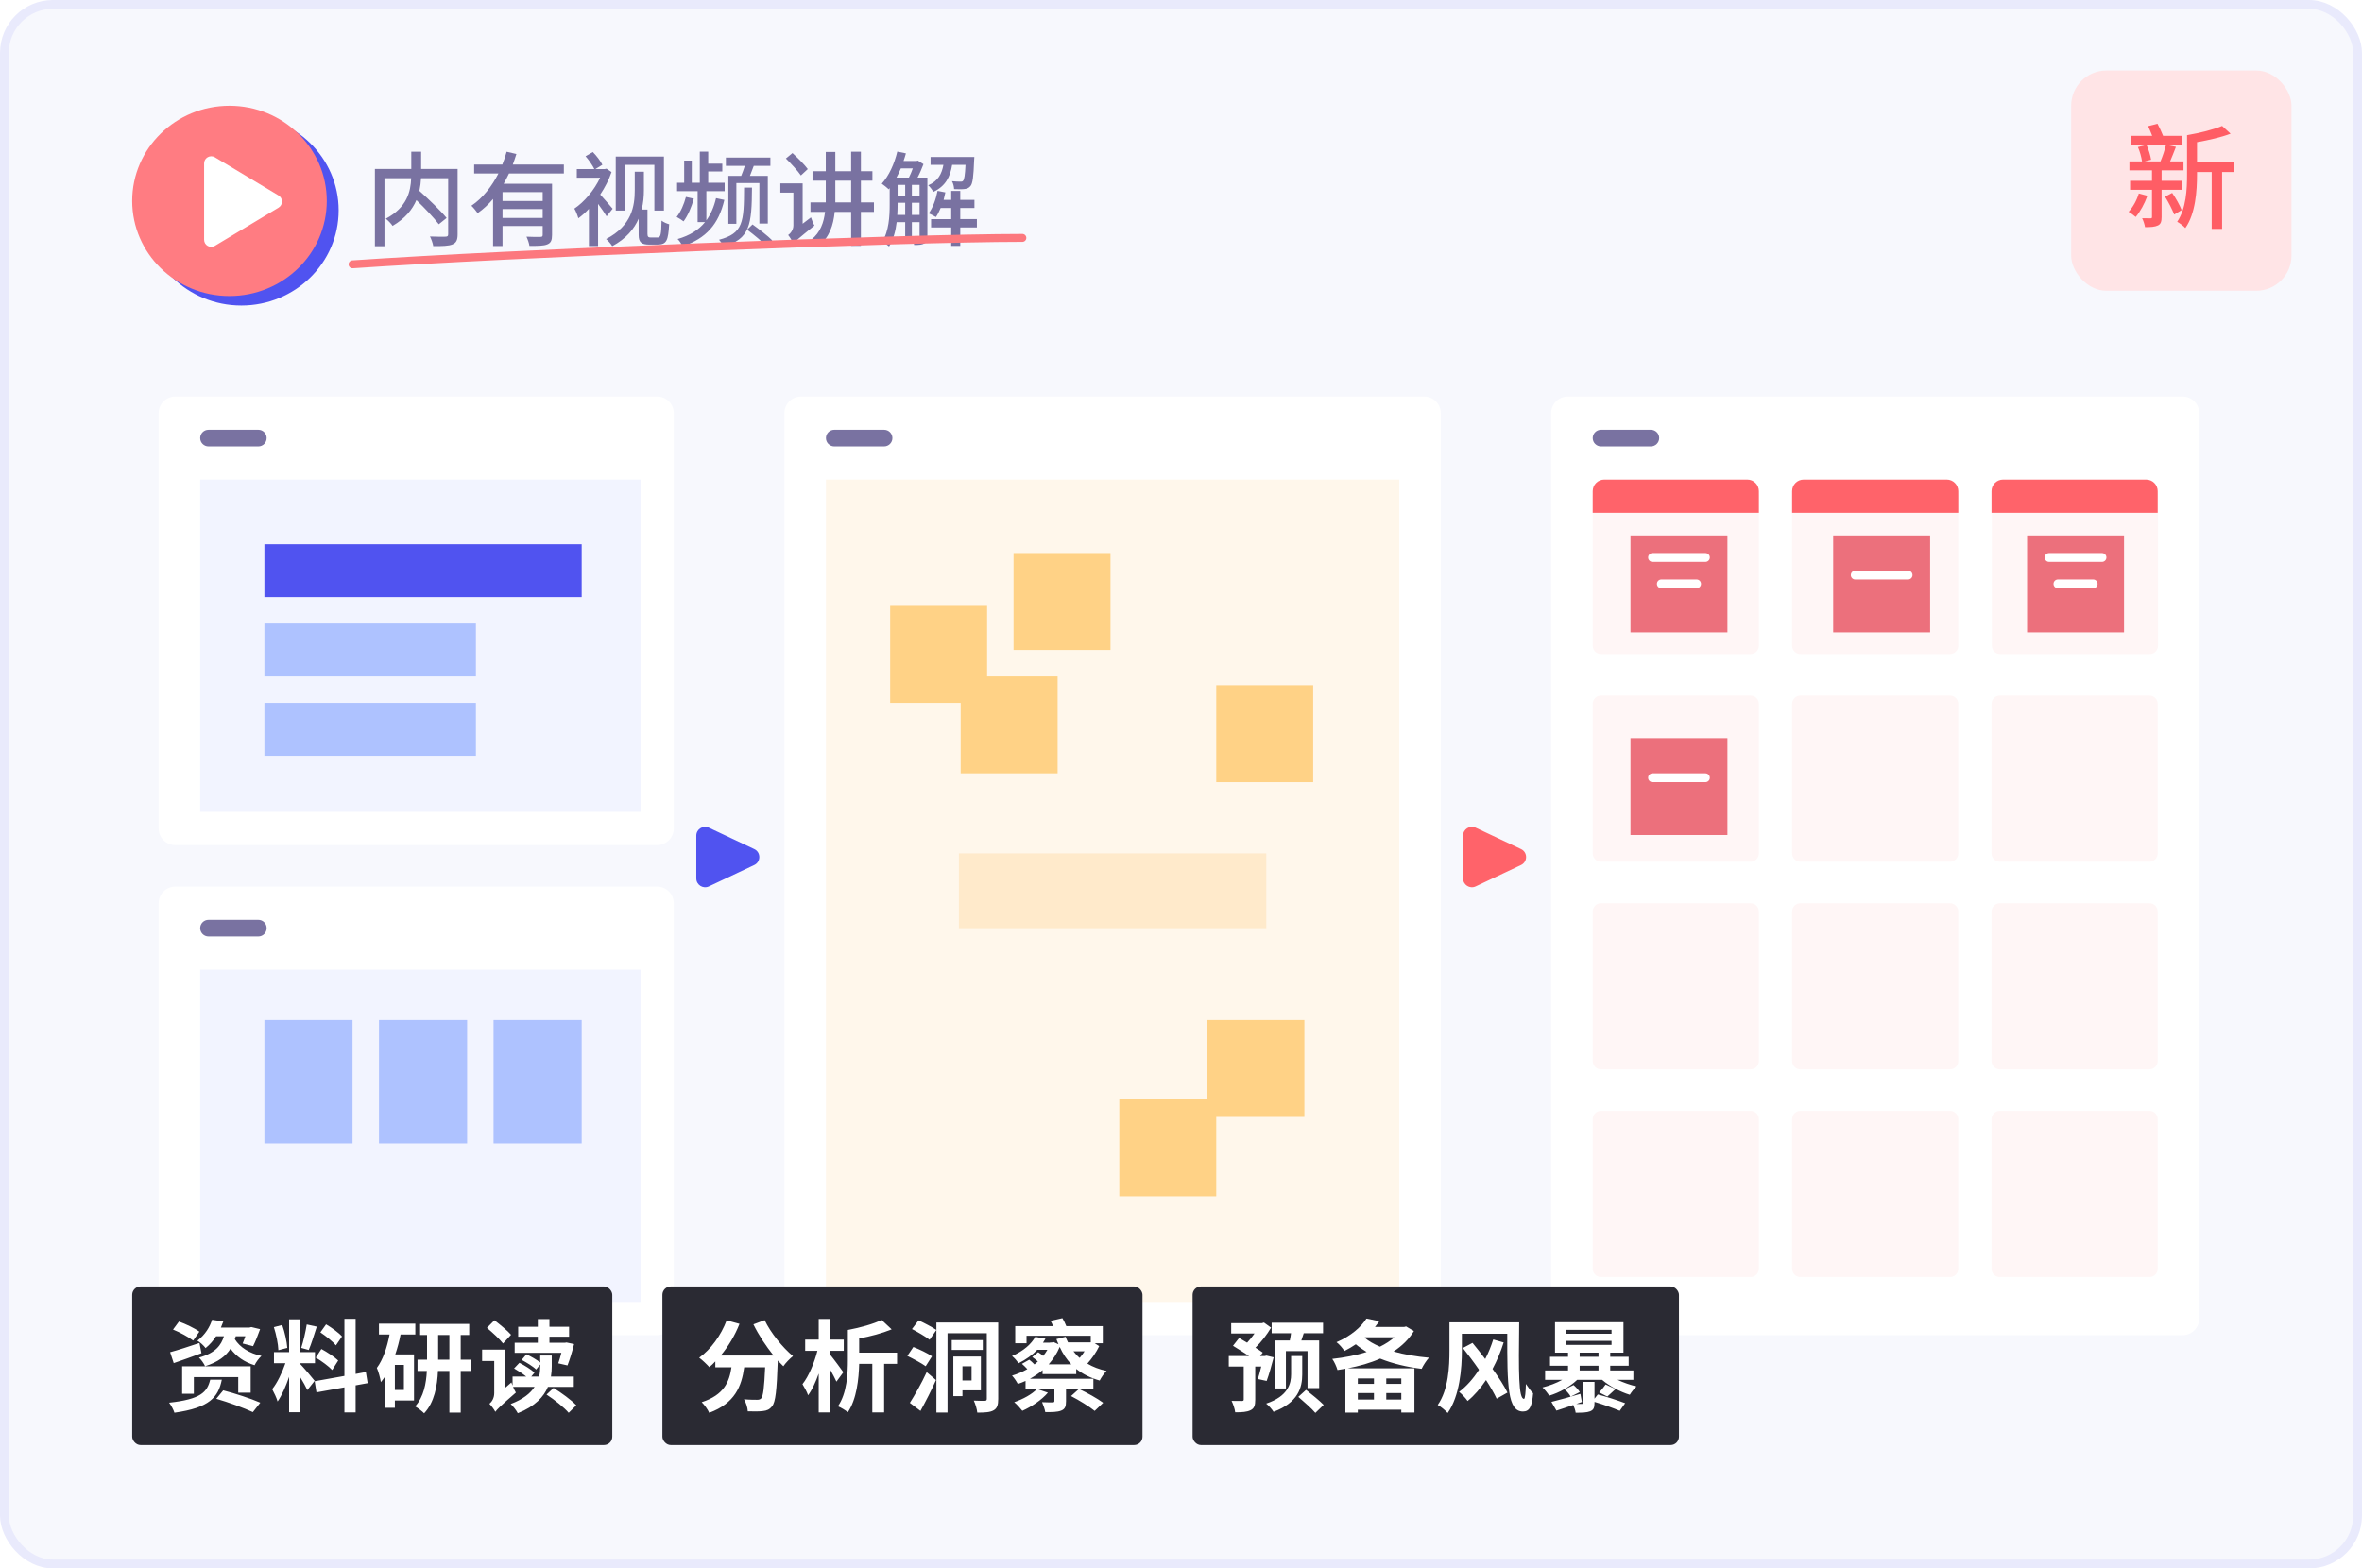 <svg width="268" height="178" viewBox="0 0 268 178" fill="none" xmlns="http://www.w3.org/2000/svg"><rect x=".5" y=".5" width="267" height="177" rx="5.5" fill="#f7f8fd"/><g filter="url(#filter0_d_284_106)"><path d="M18 46.886C18 45.844 18.844 45 19.886 45H74.564C75.605 45 76.449 45.844 76.449 46.886V94.022C76.449 95.063 75.605 95.907 74.564 95.907H19.886C18.844 95.907 18 95.063 18 94.022V46.886z" fill="#fff"/></g><g filter="url(#filter1_d_284_106)"><path d="M18 102.507C18 101.465 18.844 100.621 19.886 100.621H74.564C75.605 100.621 76.449 101.465 76.449 102.507v47.136C76.449 150.684 75.605 151.529 74.564 151.529H19.886C18.844 151.529 18 150.684 18 149.643V102.507z" fill="#fff"/></g><g filter="url(#filter2_d_284_106)"><path d="M89 46.886C89 45.844 89.844 45 90.885 45H161.59C162.632 45 163.476 45.844 163.476 46.886V149.643c0 1.041-.844 1.886-1.886 1.886H90.885C89.844 151.529 89 150.684 89 149.643V46.886z" fill="#fff"/></g><g filter="url(#filter3_d_284_106)"><path d="M176 46.886C176 45.844 176.844 45 177.885 45h69.763C248.689 45 249.533 45.844 249.533 46.886V149.643C249.533 150.684 248.689 151.529 247.648 151.529H177.885C176.844 151.529 176 150.684 176 149.643V46.886z" fill="#fff"/></g><rect x="72.678" y="54.427" width="37.709" height="49.965" transform="rotate(90 72.678 54.427)" fill="#f2f4ff"/><rect x="72.678" y="110.048" width="37.709" height="49.965" transform="rotate(90 72.678 110.048)" fill="#f2f4ff"/><rect x="158.762" y="54.427" width="93.33" height="65.049" transform="rotate(90 158.762 54.427)" fill="#fff7eb"/><rect x="143.678" y="96.85" width="8.485" height="34.881" transform="rotate(90 143.678 96.85)" fill="#ffeacb"/><path d="M29.313 48.771C29.833 48.771 30.255 49.193 30.255 49.714 30.255 50.234 29.833 50.656 29.313 50.656H23.656C23.136 50.656 22.713 50.234 22.713 49.714 22.713 49.193 23.136 48.771 23.656 48.771h5.656z" fill="#7972a1"/><path d="M29.313 104.392C29.833 104.392 30.255 104.814 30.255 105.335 30.255 105.855 29.833 106.278 29.313 106.278H23.656C23.136 106.278 22.713 105.855 22.713 105.335 22.713 104.814 23.136 104.392 23.656 104.392h5.656z" fill="#7972a1"/><path d="M100.313 48.771C100.833 48.771 101.255 49.193 101.255 49.714 101.255 50.234 100.833 50.656 100.313 50.656H94.656C94.136 50.656 93.713 50.234 93.713 49.714 93.713 49.193 94.136 48.771 94.656 48.771h5.657z" fill="#7972a1"/><path d="M187.313 48.771C187.834 48.771 188.256 49.193 188.256 49.714 188.256 50.234 187.834 50.656 187.313 50.656H181.657C181.136 50.656 180.714 50.234 180.714 49.714 180.714 49.193 181.136 48.771 181.657 48.771H187.313z" fill="#7972a1"/><rect x="235" y="8" width="25" height="25" rx="4" fill="#ffe4e6"/><path d="M247.539 15.419H245.433C245.277 15.003 245.017 14.457 244.796 14.041l-1.066.273C243.886 14.639 244.055 15.055 244.198 15.419H241.819V16.42h5.72V15.419zm-4.862 6.539C242.443 22.738 242.014 23.505 241.52 24.038 241.754 24.181 242.144 24.454 242.326 24.623 242.833 24.025 243.34 23.102 243.652 22.218L242.677 21.958zM247.565 21.542V20.515H245.264V19.332h2.483V18.318H246.226C246.434 17.837 246.668 17.239 246.889 16.667L245.771 16.433C245.628 16.979 245.368 17.772 245.134 18.318H243.34L244.068 18.123C244.003 17.668 243.795 16.953 243.548 16.446L242.573 16.693C242.807 17.2 242.976 17.863 243.041 18.318H241.611v1.014H244.172v1.183h-2.483v1.027h2.483V24.61C244.172 24.74 244.146 24.779 244.003 24.779 243.86 24.779 243.47 24.779 243.054 24.766 243.197 25.052 243.34 25.494 243.379 25.78 244.042 25.78 244.497 25.754 244.848 25.585 245.173 25.429 245.264 25.143 245.264 24.623V21.542H247.565zM245.654 22.322C246.044 22.946 246.486 23.804 246.694 24.35L247.539 23.843C247.331 23.31 246.889 22.504 246.46 21.893L245.654 22.322zM253.441 18.409h-4.16V16.134C250.607 15.9 252.011 15.588 253.09 15.172L252.128 14.288C251.205 14.691 249.593 15.094 248.15 15.341V19.8C248.15 21.477 248.059 23.648 247.032 25.169 247.279 25.299 247.773 25.663 247.955 25.884 249.112 24.246 249.281 21.659 249.281 19.8v-.273H250.945v6.448H252.128V19.527H253.441V18.409z" fill="#ff5d65"/><path d="M180.714 56.313C180.714 55.792 181.136 55.37 181.657 55.37h16.969C199.146 55.37 199.568 55.792 199.568 56.313V73.282C199.568 73.803 199.146 74.225 198.626 74.225H181.657C181.136 74.225 180.714 73.803 180.714 73.282V56.313z" fill="#fff6f6"/><path d="M180.714 79.881C180.714 79.36 181.136 78.938 181.657 78.938h16.969C199.146 78.938 199.568 79.36 199.568 79.881V96.85C199.568 97.371 199.146 97.793 198.626 97.793H181.657C181.136 97.793 180.714 97.371 180.714 96.85V79.881z" fill="#fff6f6"/><path d="M180.714 103.449C180.714 102.929 181.136 102.507 181.657 102.507h16.969C199.146 102.507 199.568 102.929 199.568 103.449v16.97C199.568 120.939 199.146 121.361 198.626 121.361H181.657C181.136 121.361 180.714 120.939 180.714 120.419v-16.97z" fill="#fff6f6"/><path d="M180.714 127.018C180.714 126.497 181.136 126.075 181.657 126.075h16.969C199.146 126.075 199.568 126.497 199.568 127.018v16.969C199.568 144.507 199.146 144.93 198.626 144.93H181.657C181.136 144.93 180.714 144.507 180.714 143.987V127.018z" fill="#fff6f6"/><path d="M203.339 56.313C203.339 55.792 203.761 55.37 204.282 55.37h16.969C221.772 55.37 222.194 55.792 222.194 56.313V73.282C222.194 73.803 221.772 74.225 221.251 74.225H204.282C203.761 74.225 203.339 73.803 203.339 73.282V56.313z" fill="#fff6f6"/><path d="M203.339 79.881C203.339 79.36 203.761 78.938 204.282 78.938h16.969C221.772 78.938 222.194 79.36 222.194 79.881V96.85C222.194 97.371 221.772 97.793 221.251 97.793H204.282C203.761 97.793 203.339 97.371 203.339 96.85V79.881z" fill="#fff6f6"/><path d="M203.339 103.449C203.339 102.929 203.761 102.507 204.282 102.507h16.969C221.772 102.507 222.194 102.929 222.194 103.449v16.97C222.194 120.939 221.772 121.361 221.251 121.361H204.282C203.761 121.361 203.339 120.939 203.339 120.419v-16.97z" fill="#fff6f6"/><path d="M203.339 127.018C203.339 126.497 203.761 126.075 204.282 126.075h16.969C221.772 126.075 222.194 126.497 222.194 127.018v16.969C222.194 144.507 221.772 144.93 221.251 144.93H204.282C203.761 144.93 203.339 144.507 203.339 143.987V127.018z" fill="#fff6f6"/><path d="M226 56.313C226 55.792 226.422 55.37 226.943 55.37h16.969C244.433 55.37 244.855 55.792 244.855 56.313V73.282C244.855 73.803 244.433 74.225 243.912 74.225H226.943C226.422 74.225 226 73.803 226 73.282V56.313z" fill="#fff6f6"/><path d="M225.965 79.881C225.965 79.36 226.387 78.938 226.908 78.938h16.969C244.397 78.938 244.819 79.36 244.819 79.881V96.85C244.819 97.371 244.397 97.793 243.877 97.793H226.908C226.387 97.793 225.965 97.371 225.965 96.85V79.881z" fill="#fff6f6"/><path d="M225.965 103.449C225.965 102.929 226.387 102.507 226.908 102.507h16.969C244.397 102.507 244.819 102.929 244.819 103.449v16.97C244.819 120.939 244.397 121.361 243.877 121.361H226.908C226.387 121.361 225.965 120.939 225.965 120.419v-16.97z" fill="#fff6f6"/><path d="M225.965 127.018C225.965 126.497 226.387 126.075 226.908 126.075h16.969C244.397 126.075 244.819 126.497 244.819 127.018v16.969C244.819 144.507 244.397 144.93 243.877 144.93H226.908C226.387 144.93 225.965 144.507 225.965 143.987V127.018z" fill="#fff6f6"/><path d="M198.257 54.427C198.981 54.427 199.568 55.014 199.568 55.738v2.46H180.714v-2.46C180.714 55.014 181.301 54.427 182.025 54.427h16.232z" fill="#ff636a"/><path d="M220.883 54.427C221.607 54.427 222.194 55.014 222.194 55.738v2.46H203.339v-2.46C203.339 55.014 203.926 54.427 204.65 54.427h16.233z" fill="#ff636a"/><path d="M243.508 54.427C244.232 54.427 244.819 55.014 244.819 55.738v2.46H225.965v-2.46C225.965 55.014 226.552 54.427 227.276 54.427h16.232z" fill="#ff636a"/><path d="M79.005 94.837C79.005 94.103 79.768 93.619 80.431 93.932l5.15 2.428C86.346 96.72 86.346 97.808 85.581 98.169l-5.15 2.428C79.768 100.909 79.005 100.425 79.005 99.692V94.837z" fill="#5053f0"/><path d="M166.005 94.837C166.005 94.103 166.768 93.619 167.431 93.932L172.581 96.36C173.346 96.72 173.346 97.808 172.581 98.169L167.431 100.597C166.768 100.909 166.005 100.425 166.005 99.692V94.837z" fill="#ff636a"/><g filter="url(#filter4_d_284_106)"><path fill-rule="evenodd" clip-rule="evenodd" d="M66 60.764V66.764H30V60.764H66z" fill="#5053f0"/></g><g filter="url(#filter5_d_284_106)"><path fill-rule="evenodd" clip-rule="evenodd" d="M54 69.764v6H30v-6H54z" fill="#aec2ff"/></g><g filter="url(#filter6_d_284_106)"><path fill-rule="evenodd" clip-rule="evenodd" d="M54 78.764v6H30v-6H54z" fill="#aec2ff"/></g><g filter="url(#filter7_d_284_106)"><path fill-rule="evenodd" clip-rule="evenodd" d="M40 114.764v14H30v-14H40z" fill="#aec2ff"/></g><g filter="url(#filter8_d_284_106)"><path fill-rule="evenodd" clip-rule="evenodd" d="M53 114.764v14H43v-14H53z" fill="#aec2ff"/></g><g filter="url(#filter9_d_284_106)"><path fill-rule="evenodd" clip-rule="evenodd" d="M66 114.764v14H56v-14H66z" fill="#aec2ff"/></g><g filter="url(#filter10_d_284_106)"><path fill-rule="evenodd" clip-rule="evenodd" d="M196 59.764v11H185v-11h11z" fill="#ec707c"/></g><path d="M193.5 62.764c.276.0.5.224.5.5.0.276-.224.5-.5.5h-6C187.224 63.764 187 63.541 187 63.264c0-.276.224-.5.5-.5h6z" fill="#fff"/><path d="M192.5 65.764c.276.0.5.224.5.5.0.276-.224.5-.5.5h-4C188.224 66.764 188 66.54 188 66.264c0-.276.224-.5.5-.5h4z" fill="#fff"/><g filter="url(#filter11_d_284_106)"><path fill-rule="evenodd" clip-rule="evenodd" d="M219 59.764v11H208v-11h11z" fill="#ec707c"/></g><path d="M216.5 64.764c.276.0.5.224.5.5.0.276-.224.5-.5.5h-6C210.224 65.764 210 65.54 210 65.264c0-.276.224-.5.5-.5h6z" fill="#fff"/><g filter="url(#filter12_d_284_106)"><path fill-rule="evenodd" clip-rule="evenodd" d="M241 59.764v11H230v-11h11z" fill="#ec707c"/></g><path d="M237.5 65.764c.276.0.5.224.5.5.0.276-.224.5-.5.5h-4C233.224 66.764 233 66.54 233 66.264c0-.276.224-.5.5-.5h4z" fill="#fff"/><path d="M238.5 62.764c.276.0.5.224.5.5.0.276-.224.5-.5.5h-6C232.224 63.764 232 63.541 232 63.264c0-.276.224-.5.5-.5h6z" fill="#fff"/><g filter="url(#filter13_d_284_106)"><path fill-rule="evenodd" clip-rule="evenodd" d="M196 82.764v11H185v-11h11z" fill="#ec707c"/></g><path d="M193.5 87.764c.276.0.5.224.5.5.0.276-.224.5-.5.5h-6C187.224 88.764 187 88.54 187 88.264c0-.276.224-.5.5-.5h6z" fill="#fff"/><g filter="url(#filter14_d_284_106)"><path fill-rule="evenodd" clip-rule="evenodd" d="M112 67.764v11H101v-11h11z" fill="#ffd286"/></g><g filter="url(#filter15_d_284_106)"><path fill-rule="evenodd" clip-rule="evenodd" d="M126 61.764v11H115v-11h11z" fill="#ffd286"/></g><g filter="url(#filter16_d_284_106)"><path fill-rule="evenodd" clip-rule="evenodd" d="M138 123.764v11H127v-11h11z" fill="#ffd286"/></g><g filter="url(#filter17_d_284_106)"><path fill-rule="evenodd" clip-rule="evenodd" d="M120 75.764v11H109v-11h11z" fill="#ffd286"/></g><g filter="url(#filter18_d_284_106)"><path fill-rule="evenodd" clip-rule="evenodd" d="M149 76.764v11H138v-11h11z" fill="#ffd286"/></g><g filter="url(#filter19_d_284_106)"><path fill-rule="evenodd" clip-rule="evenodd" d="M148 114.764v11H137v-11h11z" fill="#ffd286"/></g><ellipse cx="27.385" cy="23.875" rx="11.039" ry="10.799" fill="#5053f0"/><ellipse cx="26.038" cy="22.799" rx="11.039" ry="10.799" fill="#ff7c82"/><path d="M24.382 17.849 31.603 22.182c.523.314.523 1.071.0 1.385l-7.221 4.333C23.844 28.223 23.159 27.835 23.159 27.207V18.542C23.159 17.914 23.844 17.526 24.382 17.849z" fill="#fff"/><rect x="15" y="146" width="54.474" height="18" rx=".947" fill="#2a2a33"/><path d="M22.621 151.131C22.098 150.744 21.063 150.255 20.302 149.982L19.631 150.892C20.404 151.199 21.416 151.756 21.916 152.142L22.621 151.131zM22.632 152.415C21.416 152.824 20.154 153.234 19.301 153.461L19.71 154.7C20.643 154.382 21.791 153.973 22.859 153.575l-.227-1.16zM28.441 158.054V155.064h-7.776V158.179h1.33v-1.887h5.036v1.762h1.41zM23.849 156.587C23.507 157.986 22.791 158.804 19.187 159.191 19.415 159.475 19.699 160.021 19.79 160.328 23.78 159.771 24.769 158.565 25.167 156.587H23.849zM24.542 158.747C25.895 159.134 27.771 159.827 28.691 160.259L29.533 159.191C28.532 158.747 26.622 158.122 25.326 157.792L24.542 158.747zM27.839 151.653C27.736 151.96 27.623 152.245 27.532 152.472L28.714 152.779C28.976 152.267 29.271 151.517 29.51 150.846L28.521 150.608 28.294 150.664H25.065C25.156 150.437 25.258 150.198 25.338 149.971L24.064 149.778C23.814 150.585 23.28 151.483 22.393 152.154 22.678 152.301 23.121 152.711 23.326 152.995 23.826 152.586 24.201 152.142 24.519 151.653H25.406C25.099 152.654 24.462 153.552 22.575 154.075 22.825 154.302 23.144 154.757 23.269 155.053 24.769 154.575 25.633 153.893 26.156 153.063c.648.876 1.569 1.524 2.728 1.876C29.044 154.598 29.396 154.12 29.669 153.882 28.305 153.597 27.225 152.915 26.645 151.983 26.679 151.881 26.713 151.767 26.747 151.653h1.091zM38.806 151.676C38.442 151.256 37.635 150.676 36.998 150.301L36.35 151.21C36.975 151.631 37.76 152.245 38.112 152.688l.694-1.012zm-2.979 2.399C36.486 154.461 37.316 155.075 37.691 155.485L38.374 154.405C37.964 154.007 37.123 153.45 36.464 153.097L35.827 154.075zM34.804 150.312C34.679 151.108 34.417 152.256 34.179 152.972L35.031 153.211C35.316 152.552 35.645 151.472 35.941 150.562l-1.137-.25zm-2.205 2.66C32.542 152.267 32.314 151.187 32.019 150.369l-.944.25C31.337 151.437 31.564 152.54 31.587 153.234l1.012-.262zM35.702 156.712C35.463 156.394 34.383 155.121 34.054 154.791V154.712h1.683V153.45H34.054V149.732H32.803V153.45H31.086v1.262h1.296C32.03 155.746 31.45 156.963 30.882 157.656 31.086 158.031 31.382 158.645 31.496 159.054 31.985 158.372 32.439 157.315 32.803 156.258V160.271H34.054V156.28C34.383 156.803 34.702 157.395 34.872 157.758L35.702 156.712zm6.014.262L41.511 155.712 40.352 155.928V149.675H39.078V156.155L35.702 156.758 35.907 158.02 39.078 157.451V160.293h1.273V157.224l1.364-.25zM45.828 157.747H44.804V154.905h1.023V157.747zm1.296-6.298V150.221H42.997V151.449h1.205C43.918 152.938 43.452 154.314 42.758 155.246 42.94 155.632 43.167 156.496 43.213 156.86 43.372 156.667 43.531 156.451 43.679 156.235V159.771h1.125V158.941H46.976V153.711H44.85C45.1 152.984 45.304 152.211 45.452 151.449h1.671zM49.715 154.314V151.506h1.273V154.314H49.715zm3.752.0H52.273V151.506H53.24v-1.251H47.669v1.251H48.454V154.314h-1.08v1.273H48.431C48.363 156.974 48.078 158.554 47.101 159.611 47.408 159.782 47.897 160.157 48.124 160.396 49.295 159.157 49.624 157.258 49.693 155.587h1.296V160.316h1.285V155.587H53.467v-1.273zM64.388 154.962C64.638 154.336 64.923 153.393 65.139 152.54L64.275 152.358 64.081 152.392H62.342V151.699h2.228v-1.126H62.342v-.875H61.023v.875H58.795v1.126h2.228V152.392H58.397v1.137h5.298C63.581 153.984 63.456 154.405 63.342 154.723L64.388 154.962zM57.988 151.483C57.59 151.017 56.715 150.312 56.101 149.835L55.248 150.699C55.873 151.221 56.703 151.983 57.078 152.472L57.988 151.483zM65.105 157.395V156.224h-2.592C62.581 155.814 62.603 155.428 62.603 155.064V153.836H61.296V154.632C60.898 154.314 60.25 153.939 59.727 153.7L59.193 154.336C59.75 154.632 60.5 155.087 60.83 155.428L61.296 154.859V155.03C61.296 155.394 61.273 155.792 61.171 156.224H60.284L60.648 155.78C60.284 155.439 59.511 154.95 58.931 154.666L58.329 155.303C58.784 155.564 59.318 155.905 59.705 156.224H58.158V157.258C58.102 157.133 58.056 157.008 58.022 156.894L57.328 157.497V153.165H54.702V154.461H56.078V158.099C56.078 158.713 55.771 159.123 55.532 159.316 55.737 159.52 56.078 159.975 56.203 160.225 56.385 159.964 56.715 159.623 58.534 158.043 58.443 157.895 58.318 157.645 58.215 157.395h2.444C60.193 158.111 59.352 158.816 57.942 159.339 58.204 159.577 58.602 160.077 58.75 160.384 60.716 159.611 61.705 158.509 62.172 157.395h2.933zm-3.092.875C62.922 158.861 64.025 159.748 64.525 160.339L65.389 159.486C64.832 158.895 63.684 158.054 62.808 157.52l-.796.75z" fill="#fff"/><rect x="75.158" y="146" width="54.474" height="18" rx=".947" fill="#2a2a33"/><path d="M85.484 150.301C86.075 151.517 86.916 152.779 87.769 153.836H81.778C82.631 152.813 83.392 151.563 83.904 150.244L82.449 149.846C81.812 151.54 80.664 153.131 79.334 154.086 79.663 154.325 80.232 154.871 80.482 155.155 80.721 154.962 80.948 154.746 81.164 154.507V155.178H82.994C82.756 156.815 82.153 158.315 79.618 159.134 79.925 159.429 80.311 159.975 80.471 160.339 83.392 159.259 84.143 157.326 84.438 155.178h2.376C86.712 157.485 86.598 158.452 86.359 158.713 86.234 158.827 86.109 158.861 85.905 158.861 85.632 158.861 85.029 158.861 84.415 158.804 84.654 159.191 84.825 159.759 84.847 160.168 85.53 160.191 86.166 160.191 86.576 160.134 87.007 160.089 87.314 159.964 87.599 159.6 87.996 159.134 88.133 157.792 88.247 154.439V154.405C88.463 154.632 88.679 154.848 88.883 155.053 89.133 154.689 89.634 154.166 89.975 153.904 88.804 152.938 87.439 151.256 86.757 149.823L85.484 150.301zM95.689 155.735C95.484 155.439 94.609 154.245 94.189 153.734V153.302h1.546v-1.273H94.189V149.687H92.892V152.029H91.358v1.273h1.387C92.404 154.643 91.767 156.189 91.051 157.088 91.255 157.429 91.562 157.963 91.688 158.349 92.142 157.736 92.552 156.849 92.892 155.883v4.41H94.189V155.428C94.473 155.928 94.746 156.451 94.905 156.803L95.689 155.735zM101.783 153.507H97.485V151.904C98.759 151.665 100.1 151.312 101.169 150.869L100.032 149.8C99.111 150.255 97.599 150.676 96.201 150.937V154.291C96.201 155.894 96.11 158.088 95.075 159.6 95.394 159.725 95.951 160.066 96.201 160.271 97.201 158.793 97.44 156.508 97.485 154.78h1.489V160.293H100.316V154.78h1.467v-1.273zM104.439 160.123C105.042 159.032 105.678 157.792 106.201 156.621L105.144 155.723C104.553 157.008 103.768 158.372 103.234 159.213L104.439 160.123zm1.307-6.196C105.269 153.586 104.303 153.131 103.632 152.87L102.95 153.882C103.621 154.211 104.564 154.712 105.03 155.053L105.746 153.927zm4.491 1.137V156.667h-1.035V155.064h1.035zM111.294 157.792V153.95H108.168V158.452H109.202V157.792h2.092zM111.51 152.085h-3.524V153.2h3.524V152.085zM103.473 150.835C104.132 151.176 105.03 151.699 105.474 152.051L106.247 150.937C105.781 150.619 104.848 150.13 104.223 149.846L103.473 150.835zM113.261 150.096h-7.014v10.209h1.262v-8.993h4.456V158.736C111.965 158.918 111.908 158.975 111.738 158.975 111.556 158.975 110.999 158.986 110.487 158.952 110.669 159.316 110.851 159.941 110.885 160.316 111.76 160.316 112.34 160.282 112.738 160.055 113.147 159.827 113.261 159.441 113.261 158.759V150.096zM117.657 157.633C117.1 158.236 116.065 158.793 115.076 159.134 115.36 159.361 115.804 159.861 115.997 160.112 117.02 159.657 118.18 158.895 118.896 158.054L117.657 157.633zM121.522 158.44C122.431 158.907 123.625 159.645 124.205 160.123L125.171 159.202C124.535 158.725 123.307 158.043 122.42 157.633L121.522 158.44zM118.987 154.837C119.487 154.268 119.919 153.62 120.237 152.859 120.578 153.62 121.022 154.28 121.556 154.837h-2.569zM123.057 153.359C122.898 153.62 122.704 153.882 122.5 154.109 122.238 153.893 122.011 153.632 121.795 153.359h1.262zM124.216 152.449H125.126V150.505H120.988C120.874 150.198 120.703 149.88 120.544 149.596L119.203 149.903C119.305 150.073 119.396 150.289 119.487 150.505H115.19V152.449H116.474V151.597h7.288V152.336L123.727 152.347H121.181C121.079 152.142 120.988 151.938 120.908 151.71L119.862 151.972C119.93 152.165 120.01 152.37 120.101 152.563L119.544 152.313 119.351 152.358H119.146V152.381H118.339C118.441 152.233 118.532 152.074 118.623 151.926L117.463 151.722C117.031 152.506 116.167 153.313 114.826 153.893 115.065 154.064 115.406 154.461 115.554 154.723 116.44 154.28 117.145 153.768 117.691 153.188h1.148C118.703 153.427 118.543 153.666 118.362 153.882 118.191 153.734 117.975 153.575 117.793 153.461L117.122 154.007C117.327 154.143 117.554 154.336 117.759 154.518 117.634 154.632 117.498 154.746 117.373 154.848 117.191 154.655 116.975 154.461 116.781 154.314L115.951 154.78C116.156 154.962 116.383 155.178 116.565 155.382 116.02 155.689 115.44 155.939 114.826 156.121 115.053 156.349 115.349 156.792 115.485 157.065 115.781 156.974 116.077 156.849 116.361 156.724V157.622h3.274V158.986C119.635 159.111 119.589 159.157 119.43 159.157 119.271 159.157 118.714 159.157 118.237 159.134 118.373 159.464 118.543 159.907 118.6 160.259 119.385 160.259 119.965 160.259 120.397 160.089 120.84 159.918 120.954 159.623 120.954 159.032v-1.41H124.057V156.474h-7.196C117.361 156.201 117.861 155.871 118.293 155.496V155.951H122.113V155.36C122.841 155.939 123.716 156.383 124.773 156.678 124.944 156.349 125.285 155.837 125.558 155.587 124.717 155.405 124 155.132 123.375 154.757 123.898 154.177 124.387 153.461 124.717 152.779L124.216 152.449z" fill="#fff"/><rect x="135.315" y="146" width="55.184" height="18" rx=".947" fill="#2a2a33"/><path d="M144.652 152.131V157.576h1.251V153.336H148.358V157.531H149.677V152.131h-2.023C147.744 151.869 147.835 151.597 147.926 151.312H150.12V150.119H144.288V151.312H146.483C146.448 151.585 146.403 151.869 146.346 152.131H144.652zM143.72 156.724C143.97 156.053 144.277 154.984 144.516 154.041L143.697 153.848 143.515 153.893H142.981L143.277 153.507C143.061 153.347 142.776 153.154 142.447 152.949 143.083 152.336 143.766 151.449 144.22 150.676L143.413 150.096 143.186 150.164H139.696V151.335h2.648C142.083 151.71 141.776 152.097 141.503 152.381L140.594 151.847 139.9 152.733C140.446 153.063 141.128 153.507 141.719 153.893H139.423V155.087H141.117V158.827C141.117 158.952 141.071 158.986 140.912 158.997 140.753 158.997 140.23 158.997 139.741 158.986 139.923 159.35 140.105 159.896 140.15 160.282 140.912 160.282 141.48 160.248 141.89 160.043 142.322 159.839 142.424 159.486 142.424 158.85V155.087H143.106C142.981 155.61 142.845 156.133 142.72 156.508L143.72 156.724zM147.756 153.893h-1.262V155.962C146.494 157.019 146.164 158.463 143.663 159.293 143.97 159.532 144.334 159.952 144.504 160.225 147.301 159.179 147.756 157.463 147.756 155.985V153.893zM147.312 158.531C147.949 159.088 148.847 159.861 149.245 160.35L150.189 159.441C149.734 158.975 148.824 158.236 148.188 157.736L147.312 158.531zM154.88 151.767H158.211C157.745 152.176 157.199 152.529 156.574 152.836 155.88 152.54 155.278 152.199 154.835 151.813L154.88 151.767zm1.012 4.673v.613H154.062v-.613H155.892zM158.995 157.053H157.29v-.613H158.995v.613zM157.29 158.838V158.099H158.995V158.838H157.29zM154.062 158.838V158.099H155.892V158.838H154.062zM159.541 150.539 159.314 150.596H156.006C156.187 150.38 156.347 150.153 156.506 149.937L155.039 149.641C154.448 150.585 153.323 151.608 151.64 152.324 151.936 152.529 152.345 153.006 152.538 153.325 153.016 153.086 153.436 152.836 153.834 152.563 154.209 152.881 154.63 153.165 155.062 153.438 153.868 153.813 152.527 154.075 151.163 154.223 151.39 154.53 151.651 155.109 151.754 155.485 152.061 155.439 152.345 155.394 152.652 155.337V160.316H154.062V159.987H158.995V160.305H160.485V155.291h-7.572C154.209 155.041 155.471 154.689 156.597 154.189 158.006 154.757 159.621 155.144 161.303 155.348 161.474 154.973 161.849 154.393 162.133 154.086 160.712 153.961 159.325 153.723 158.12 153.381 159.064 152.756 159.859 151.995 160.428 151.062L159.541 150.539zM169.428 152.017C169.189 152.768 168.894 153.507 168.518 154.234 168.03 153.586 167.541 152.972 167.075 152.404L165.983 152.984C166.574 153.734 167.222 154.587 167.814 155.451 167.154 156.474 166.381 157.349 165.551 157.963 165.858 158.202 166.302 158.679 166.518 158.997 167.291 158.372 167.984 157.554 168.609 156.621 169.11 157.406 169.542 158.145 169.814 158.736L171.042 158.043C170.667 157.281 170.053 156.326 169.348 155.36 169.849 154.427 170.281 153.404 170.61 152.358L169.428 152.017zM164.46 150.073V153.256C164.46 155.075 164.358 157.69 163.13 159.452 163.437 159.6 164.028 160.089 164.255 160.362 165.631 158.429 165.87 155.269 165.87 153.256v-1.887h5.149C171.008 157.281 171.054 160.191 172.804 160.191 173.566 160.191 173.827 159.589 173.953 158.122 173.702 157.883 173.361 157.406 173.134 157.065 173.111 157.963 173.043 158.759 172.918 158.759 172.293 158.759 172.304 155.757 172.372 150.073H164.46zM180.918 158.736v-1.899h-1.251V159.179C179.667 159.293 179.633 159.327 179.485 159.327 179.394 159.339 179.133 159.339 178.849 159.339L179.485 159.111 179.315 158.19C178.121 158.543 176.87 158.895 176.029 159.1L176.598 160.089C177.155 159.907 177.825 159.691 178.507 159.452 178.633 159.725 178.746 160.055 178.78 160.328 179.519 160.328 180.042 160.316 180.417 160.168 180.815 160.009 180.918 159.759 180.918 159.213V159.1C181.895 159.384 183.089 159.816 183.782 160.112L184.396 159.248C183.612 158.952 182.327 158.52 181.293 158.259L180.918 158.736zm-1.672-.75C179.11 157.747 178.803 157.417 178.542 157.19L177.541 157.679C177.803 157.917 178.098 158.27 178.212 158.509L179.246 157.986zM182.179 157.122C182.009 157.383 181.679 157.792 181.441 158.02L182.373 158.497C182.623 158.281 182.953 157.974 183.305 157.645L182.179 157.122zM179.235 154.996h2.137V155.53h-2.137V154.996zm0-1.489h2.137V153.984h-2.137V153.507zM177.734 152.176H182.85V152.631H177.734V152.176zm0-1.25H182.85V151.369H177.734V150.926zm7.595 5.673V155.53H182.702V154.996H184.794v-1.012H182.702V153.507h1.501V150.062H176.438V153.507H177.916V153.984H175.87v1.012H177.916V155.53H175.313V156.599H177.257C176.586 156.974 175.779 157.269 175.017 157.463 175.267 157.69 175.609 158.122 175.779 158.395 176.927 158.054 178.144 157.372 178.951 156.599H181.782C182.6 157.304 183.828 157.963 184.919 158.293 185.09 158.008 185.431 157.576 185.681 157.349 184.976 157.179 184.203 156.917 183.532 156.599h1.797z" fill="#fff"/><path d="M51.923 19.178H47.785V17.219H46.666v1.959H42.539v8.767h1.084V20.227h3.031C46.596 21.719 46.2 23.538 43.775 24.82 44.031 25.018 44.404 25.403 44.544 25.636 45.978 24.797 46.794 23.771 47.249 22.71 48.216 23.642 49.254 24.738 49.79 25.45L50.676 24.738C50 23.911 48.659 22.628 47.587 21.661 47.692 21.159 47.75 20.681 47.773 20.227H50.851v6.354C50.851 26.79 50.781 26.848 50.559 26.86 50.338 26.872 49.545 26.872 48.788 26.837 48.939 27.128 49.114 27.63 49.161 27.933c1.026.0 1.749-.012 2.18-.198C51.772 27.56 51.923 27.233 51.923 26.592V19.178zm9.653 3.637H57.018V21.801h4.558v1.014zM57.018 24.738V23.724h4.558v1.014H57.018zm6.96-5.048V18.676H58.184C58.335 18.28 58.464 17.872 58.592 17.476L57.484 17.219C57.356 17.697 57.193 18.187 56.995 18.676H53.8v1.014H56.552C55.817 21.124 54.803 22.465 53.486 23.351 53.707 23.549 54.034 23.957 54.197 24.191 54.85 23.736 55.432 23.188 55.946 22.582V27.921H57.018V25.648h4.558v1.003C61.576 26.825 61.518 26.883 61.32 26.883 61.122 26.895 60.422 26.895 59.734 26.86 59.874 27.152 60.037 27.618 60.072 27.909 61.04 27.909 61.693 27.909 62.101 27.734 62.52 27.571 62.637 27.245 62.637 26.662V20.856H57.146C57.356 20.483 57.566 20.087 57.752 19.691h6.225zM70.914 18.711H74.248V23.899h1.084V17.767H69.865v6.132h1.049V18.711zm-1.399 4.978C69.305 23.444 68.548 22.558 68.105 22.08 68.629 21.288 69.084 20.425 69.387 19.527L68.816 19.143 68.606 19.189H67.557L68.349 18.7C68.14 18.28 67.697 17.685 67.265 17.254L66.438 17.732C66.811 18.152 67.23 18.77 67.44 19.189H65.447V20.169H68.093C67.428 21.579 66.298 22.92 65.167 23.677 65.318 23.899 65.54 24.47 65.621 24.773 66.018 24.482 66.438 24.12 66.822 23.701V27.921H67.86V23.141C68.221 23.631 68.618 24.191 68.827 24.552L69.515 23.689zM73.84 26.953C73.561 26.953 73.467 26.86 73.467 26.545V23.782H72.803C73.001 23.025 73.059 22.267 73.059 21.602V19.492H72.022v2.087c0 1.795-.326 4.034-3.253 5.549C68.979 27.291 69.34 27.711 69.469 27.933 71.042 27.093 71.952 25.986 72.465 24.82v1.842C72.465 27.513 72.803 27.758 73.654 27.758H74.598C75.671 27.758 75.811 27.256 75.927 25.45 75.671 25.38 75.321 25.24 75.064 25.041 75.029 26.627 74.96 26.953 74.61 26.953H73.84zm8.802-6.995v5.444H83.551V20.775h2.611v4.593h.956V19.959H85.09C85.218 19.621 85.37 19.212 85.522 18.828h1.889V17.884H82.362V18.828h2.145C84.391 19.201 84.239 19.621 84.099 19.959H82.642zm-1.399 2.53C81.01 23.491 80.648 24.319 80.147 25.006V21.696H82.222v-.956H80.357V19.457h1.597V18.571H80.357v-1.364H79.401v3.532H78.492V18.222H77.629v2.518H76.825v.956H79.156v3.509H79.996C79.273 26.102 78.259 26.732 76.883 27.128 77.105 27.338 77.338 27.7 77.431 27.968 80.124 27.058 81.546 25.45 82.187 22.687L81.243 22.488zM77.827 22.349C77.606 23.188 77.244 24.039 76.778 24.622 77 24.738 77.384 24.983 77.559 25.123 78.037 24.494 78.469 23.491 78.725 22.547l-.898-.198zM84.426 21.288C84.414 25.228 84.321 26.487 81.581 27.21 81.756 27.385 82.001 27.746 82.082 27.979 85.102 27.128 85.3 25.52 85.323 21.288H84.426zM84.775 26.067C85.545 26.639 86.512 27.443 86.979 27.956L87.62 27.28C87.13 26.779 86.128 26.009 85.382 25.473L84.775 26.067zM91.653 19.189C91.292 18.688 90.511 17.919 89.916 17.371L89.17 17.988C89.765 18.571 90.523 19.399 90.873 19.912L91.653 19.189zM91.071 25.391V20.81H88.541v1.049H90.021v3.731C90.021 26.114 89.66 26.522 89.427 26.674 89.625 26.907 89.905 27.385 90.01 27.665 90.185 27.42 90.499 27.14 92.411 25.601 92.283 25.391 92.108 24.96 92.015 24.668L91.071 25.391zm3.707-2.425C94.778 22.826 94.778 22.687 94.778 22.547V20.507h1.795v2.46H94.778zM99.161 22.966H97.681V20.507h1.306V19.434H97.681V17.219H96.573v2.215H94.778V17.242H93.694V19.434H92.19v1.073h1.504v2.04C93.694 22.687 93.694 22.826 93.694 22.966H91.957v1.084h1.655C93.472 25.251 93.076 26.405 92.05 27.198 92.318 27.361 92.714 27.7 92.889 27.898 94.113 26.942 94.556 25.554 94.708 24.051h1.865v3.847h1.107V24.051H99.161V22.966zm4.302 2.25H104.337v1.527C104.337 26.86 104.302 26.895 104.186 26.895 104.093 26.907 103.801 26.907 103.463 26.895V25.216zM101.808 24.389C101.831 23.981 101.843 23.584 101.843 23.235V23.013H102.705v1.376H101.808zM103.568 19.108C103.44 19.457 103.288 19.854 103.125 20.157h-1.411C101.889 19.83 102.064 19.469 102.216 19.108h1.352zM101.843 20.985H102.705v1.224H101.843V20.985zm2.494 2.029v1.376H103.463V23.013H104.337zM103.463 22.209V20.985H104.337v1.224H103.463zM105.223 20.157h-1.119C104.361 19.679 104.594 19.119 104.78 18.63L104.139 18.222 103.988 18.268H102.519C102.624 17.977 102.705 17.697 102.787 17.406L101.808 17.207C101.469 18.618 100.852 19.97 100.047 20.845 100.269 20.996 100.665 21.311 100.828 21.486L100.945 21.346v1.889c0 1.294-.082 3.008-.863 4.232C100.304 27.56 100.7 27.804 100.875 27.968 101.365 27.198 101.621 26.196 101.738 25.216H102.705v2.052H103.463V26.918C103.591 27.152 103.696 27.56 103.719 27.804 104.279 27.804 104.629 27.781 104.897 27.618 105.153 27.466 105.223 27.175 105.223 26.767v-6.61zm4.325-1.446C109.49 19.9 109.409 20.367 109.28 20.507 109.222 20.6 109.117 20.623 108.966 20.611 108.802 20.611 108.429 20.611 108.01 20.565 108.161 20.81 108.243 21.183 108.254 21.462 108.732 21.486 109.21 21.486 109.443 21.451 109.747 21.416 109.933 21.334 110.108 21.124 110.364 20.845 110.458 20.064 110.528 18.187 110.539 18.058 110.551 17.814 110.551 17.814H105.585V18.711H107.042C106.855 19.714 106.459 20.541 105.317 21.031 105.526 21.206 105.783 21.556 105.899 21.777 107.298 21.124 107.811 20.052 108.033 18.711h1.515zm1.294 6.155H108.954v-1.259H110.563V22.687H108.954V21.672h-1.026v1.014h-.863C107.135 22.407 107.205 22.127 107.263 21.836L106.377 21.661C106.191 22.617 105.853 23.561 105.375 24.214 105.596 24.307 106.004 24.517 106.191 24.634 106.389 24.354 106.564 23.992 106.727 23.608H107.928v1.259h-2.285V25.811h2.285v2.098h1.026V25.811H110.842V24.867z" fill="#7972a1"/><path d="M40 30c17.387-1.206 62.37-3 76-3" stroke="#fc787e" stroke-width=".899" stroke-linecap="round"/><rect x=".5" y=".5" width="267" height="177" rx="5.5" stroke="#e9eafc"/><defs><filter id="filter0_d_284_106" x="12.344" y="39.344" width="69.762" height="62.22" filterUnits="userSpaceOnUse" color-interpolation-filters="sRGB"><feFlood flood-opacity="0" result="BackgroundImageFix"/><feColorMatrix in="SourceAlpha" type="matrix" values="0 0 0 0 0 0 0 0 0 0 0 0 0 0 0 0 0 0 127 0" result="hardAlpha"/><feOffset/><feGaussianBlur stdDeviation="2.828"/><feComposite in2="hardAlpha" operator="out"/><feColorMatrix type="matrix" values="0 0 0 0 0.894 0 0 0 0 0.91 0 0 0 0 0.984 0 0 0 1 0"/><feBlend mode="normal" in2="BackgroundImageFix" result="effect1_dropShadow_284_106"/><feBlend mode="normal" in="SourceGraphic" in2="effect1_dropShadow_284_106" result="shape"/></filter><filter id="filter1_d_284_106" x="12.344" y="94.965" width="69.762" height="62.22" filterUnits="userSpaceOnUse" color-interpolation-filters="sRGB"><feFlood flood-opacity="0" result="BackgroundImageFix"/><feColorMatrix in="SourceAlpha" type="matrix" values="0 0 0 0 0 0 0 0 0 0 0 0 0 0 0 0 0 0 127 0" result="hardAlpha"/><feOffset/><feGaussianBlur stdDeviation="2.828"/><feComposite in2="hardAlpha" operator="out"/><feColorMatrix type="matrix" values="0 0 0 0 0.894 0 0 0 0 0.91 0 0 0 0 0.984 0 0 0 1 0"/><feBlend mode="normal" in2="BackgroundImageFix" result="effect1_dropShadow_284_106"/><feBlend mode="normal" in="SourceGraphic" in2="effect1_dropShadow_284_106" result="shape"/></filter><filter id="filter2_d_284_106" x="83.344" y="39.344" width="85.788" height="117.841" filterUnits="userSpaceOnUse" color-interpolation-filters="sRGB"><feFlood flood-opacity="0" result="BackgroundImageFix"/><feColorMatrix in="SourceAlpha" type="matrix" values="0 0 0 0 0 0 0 0 0 0 0 0 0 0 0 0 0 0 127 0" result="hardAlpha"/><feOffset/><feGaussianBlur stdDeviation="2.828"/><feComposite in2="hardAlpha" operator="out"/><feColorMatrix type="matrix" values="0 0 0 0 0.894 0 0 0 0 0.91 0 0 0 0 0.984 0 0 0 1 0"/><feBlend mode="normal" in2="BackgroundImageFix" result="effect1_dropShadow_284_106"/><feBlend mode="normal" in="SourceGraphic" in2="effect1_dropShadow_284_106" result="shape"/></filter><filter id="filter3_d_284_106" x="170.344" y="39.344" width="84.846" height="117.841" filterUnits="userSpaceOnUse" color-interpolation-filters="sRGB"><feFlood flood-opacity="0" result="BackgroundImageFix"/><feColorMatrix in="SourceAlpha" type="matrix" values="0 0 0 0 0 0 0 0 0 0 0 0 0 0 0 0 0 0 127 0" result="hardAlpha"/><feOffset/><feGaussianBlur stdDeviation="2.828"/><feComposite in2="hardAlpha" operator="out"/><feColorMatrix type="matrix" values="0 0 0 0 0.894 0 0 0 0 0.91 0 0 0 0 0.984 0 0 0 1 0"/><feBlend mode="normal" in2="BackgroundImageFix" result="effect1_dropShadow_284_106"/><feBlend mode="normal" in="SourceGraphic" in2="effect1_dropShadow_284_106" result="shape"/></filter><filter id="filter4_d_284_106" x="30" y="60.764" width="36" height="7" filterUnits="userSpaceOnUse" color-interpolation-filters="sRGB"><feFlood flood-opacity="0" result="BackgroundImageFix"/><feColorMatrix in="SourceAlpha" type="matrix" values="0 0 0 0 0 0 0 0 0 0 0 0 0 0 0 0 0 0 127 0" result="hardAlpha"/><feOffset dy="1"/><feColorMatrix type="matrix" values="0 0 0 0 0.899 0 0 0 0 0.899 0 0 0 0 0.899 0 0 0 0.5 0"/><feBlend mode="normal" in2="BackgroundImageFix" result="effect1_dropShadow_284_106"/><feBlend mode="normal" in="SourceGraphic" in2="effect1_dropShadow_284_106" result="shape"/></filter><filter id="filter5_d_284_106" x="30" y="69.764" width="24" height="7" filterUnits="userSpaceOnUse" color-interpolation-filters="sRGB"><feFlood flood-opacity="0" result="BackgroundImageFix"/><feColorMatrix in="SourceAlpha" type="matrix" values="0 0 0 0 0 0 0 0 0 0 0 0 0 0 0 0 0 0 127 0" result="hardAlpha"/><feOffset dy="1"/><feColorMatrix type="matrix" values="0 0 0 0 0.899 0 0 0 0 0.899 0 0 0 0 0.899 0 0 0 0.5 0"/><feBlend mode="normal" in2="BackgroundImageFix" result="effect1_dropShadow_284_106"/><feBlend mode="normal" in="SourceGraphic" in2="effect1_dropShadow_284_106" result="shape"/></filter><filter id="filter6_d_284_106" x="30" y="78.764" width="24" height="7" filterUnits="userSpaceOnUse" color-interpolation-filters="sRGB"><feFlood flood-opacity="0" result="BackgroundImageFix"/><feColorMatrix in="SourceAlpha" type="matrix" values="0 0 0 0 0 0 0 0 0 0 0 0 0 0 0 0 0 0 127 0" result="hardAlpha"/><feOffset dy="1"/><feColorMatrix type="matrix" values="0 0 0 0 0.899 0 0 0 0 0.899 0 0 0 0 0.899 0 0 0 0.5 0"/><feBlend mode="normal" in2="BackgroundImageFix" result="effect1_dropShadow_284_106"/><feBlend mode="normal" in="SourceGraphic" in2="effect1_dropShadow_284_106" result="shape"/></filter><filter id="filter7_d_284_106" x="30" y="114.764" width="10" height="15" filterUnits="userSpaceOnUse" color-interpolation-filters="sRGB"><feFlood flood-opacity="0" result="BackgroundImageFix"/><feColorMatrix in="SourceAlpha" type="matrix" values="0 0 0 0 0 0 0 0 0 0 0 0 0 0 0 0 0 0 127 0" result="hardAlpha"/><feOffset dy="1"/><feColorMatrix type="matrix" values="0 0 0 0 0.899 0 0 0 0 0.899 0 0 0 0 0.899 0 0 0 0.5 0"/><feBlend mode="normal" in2="BackgroundImageFix" result="effect1_dropShadow_284_106"/><feBlend mode="normal" in="SourceGraphic" in2="effect1_dropShadow_284_106" result="shape"/></filter><filter id="filter8_d_284_106" x="43" y="114.764" width="10" height="15" filterUnits="userSpaceOnUse" color-interpolation-filters="sRGB"><feFlood flood-opacity="0" result="BackgroundImageFix"/><feColorMatrix in="SourceAlpha" type="matrix" values="0 0 0 0 0 0 0 0 0 0 0 0 0 0 0 0 0 0 127 0" result="hardAlpha"/><feOffset dy="1"/><feColorMatrix type="matrix" values="0 0 0 0 0.899 0 0 0 0 0.899 0 0 0 0 0.899 0 0 0 0.5 0"/><feBlend mode="normal" in2="BackgroundImageFix" result="effect1_dropShadow_284_106"/><feBlend mode="normal" in="SourceGraphic" in2="effect1_dropShadow_284_106" result="shape"/></filter><filter id="filter9_d_284_106" x="56" y="114.764" width="10" height="15" filterUnits="userSpaceOnUse" color-interpolation-filters="sRGB"><feFlood flood-opacity="0" result="BackgroundImageFix"/><feColorMatrix in="SourceAlpha" type="matrix" values="0 0 0 0 0 0 0 0 0 0 0 0 0 0 0 0 0 0 127 0" result="hardAlpha"/><feOffset dy="1"/><feColorMatrix type="matrix" values="0 0 0 0 0.899 0 0 0 0 0.899 0 0 0 0 0.899 0 0 0 0.5 0"/><feBlend mode="normal" in2="BackgroundImageFix" result="effect1_dropShadow_284_106"/><feBlend mode="normal" in="SourceGraphic" in2="effect1_dropShadow_284_106" result="shape"/></filter><filter id="filter10_d_284_106" x="185" y="59.764" width="11" height="12" filterUnits="userSpaceOnUse" color-interpolation-filters="sRGB"><feFlood flood-opacity="0" result="BackgroundImageFix"/><feColorMatrix in="SourceAlpha" type="matrix" values="0 0 0 0 0 0 0 0 0 0 0 0 0 0 0 0 0 0 127 0" result="hardAlpha"/><feOffset dy="1"/><feColorMatrix type="matrix" values="0 0 0 0 0.899 0 0 0 0 0.899 0 0 0 0 0.899 0 0 0 0.5 0"/><feBlend mode="normal" in2="BackgroundImageFix" result="effect1_dropShadow_284_106"/><feBlend mode="normal" in="SourceGraphic" in2="effect1_dropShadow_284_106" result="shape"/></filter><filter id="filter11_d_284_106" x="208" y="59.764" width="11" height="12" filterUnits="userSpaceOnUse" color-interpolation-filters="sRGB"><feFlood flood-opacity="0" result="BackgroundImageFix"/><feColorMatrix in="SourceAlpha" type="matrix" values="0 0 0 0 0 0 0 0 0 0 0 0 0 0 0 0 0 0 127 0" result="hardAlpha"/><feOffset dy="1"/><feColorMatrix type="matrix" values="0 0 0 0 0.899 0 0 0 0 0.899 0 0 0 0 0.899 0 0 0 0.5 0"/><feBlend mode="normal" in2="BackgroundImageFix" result="effect1_dropShadow_284_106"/><feBlend mode="normal" in="SourceGraphic" in2="effect1_dropShadow_284_106" result="shape"/></filter><filter id="filter12_d_284_106" x="230" y="59.764" width="11" height="12" filterUnits="userSpaceOnUse" color-interpolation-filters="sRGB"><feFlood flood-opacity="0" result="BackgroundImageFix"/><feColorMatrix in="SourceAlpha" type="matrix" values="0 0 0 0 0 0 0 0 0 0 0 0 0 0 0 0 0 0 127 0" result="hardAlpha"/><feOffset dy="1"/><feColorMatrix type="matrix" values="0 0 0 0 0.899 0 0 0 0 0.899 0 0 0 0 0.899 0 0 0 0.5 0"/><feBlend mode="normal" in2="BackgroundImageFix" result="effect1_dropShadow_284_106"/><feBlend mode="normal" in="SourceGraphic" in2="effect1_dropShadow_284_106" result="shape"/></filter><filter id="filter13_d_284_106" x="185" y="82.764" width="11" height="12" filterUnits="userSpaceOnUse" color-interpolation-filters="sRGB"><feFlood flood-opacity="0" result="BackgroundImageFix"/><feColorMatrix in="SourceAlpha" type="matrix" values="0 0 0 0 0 0 0 0 0 0 0 0 0 0 0 0 0 0 127 0" result="hardAlpha"/><feOffset dy="1"/><feColorMatrix type="matrix" values="0 0 0 0 0.899 0 0 0 0 0.899 0 0 0 0 0.899 0 0 0 0.5 0"/><feBlend mode="normal" in2="BackgroundImageFix" result="effect1_dropShadow_284_106"/><feBlend mode="normal" in="SourceGraphic" in2="effect1_dropShadow_284_106" result="shape"/></filter><filter id="filter14_d_284_106" x="101" y="67.764" width="11" height="12" filterUnits="userSpaceOnUse" color-interpolation-filters="sRGB"><feFlood flood-opacity="0" result="BackgroundImageFix"/><feColorMatrix in="SourceAlpha" type="matrix" values="0 0 0 0 0 0 0 0 0 0 0 0 0 0 0 0 0 0 127 0" result="hardAlpha"/><feOffset dy="1"/><feColorMatrix type="matrix" values="0 0 0 0 0.899 0 0 0 0 0.899 0 0 0 0 0.899 0 0 0 0.5 0"/><feBlend mode="normal" in2="BackgroundImageFix" result="effect1_dropShadow_284_106"/><feBlend mode="normal" in="SourceGraphic" in2="effect1_dropShadow_284_106" result="shape"/></filter><filter id="filter15_d_284_106" x="115" y="61.764" width="11" height="12" filterUnits="userSpaceOnUse" color-interpolation-filters="sRGB"><feFlood flood-opacity="0" result="BackgroundImageFix"/><feColorMatrix in="SourceAlpha" type="matrix" values="0 0 0 0 0 0 0 0 0 0 0 0 0 0 0 0 0 0 127 0" result="hardAlpha"/><feOffset dy="1"/><feColorMatrix type="matrix" values="0 0 0 0 0.899 0 0 0 0 0.899 0 0 0 0 0.899 0 0 0 0.5 0"/><feBlend mode="normal" in2="BackgroundImageFix" result="effect1_dropShadow_284_106"/><feBlend mode="normal" in="SourceGraphic" in2="effect1_dropShadow_284_106" result="shape"/></filter><filter id="filter16_d_284_106" x="127" y="123.764" width="11" height="12" filterUnits="userSpaceOnUse" color-interpolation-filters="sRGB"><feFlood flood-opacity="0" result="BackgroundImageFix"/><feColorMatrix in="SourceAlpha" type="matrix" values="0 0 0 0 0 0 0 0 0 0 0 0 0 0 0 0 0 0 127 0" result="hardAlpha"/><feOffset dy="1"/><feColorMatrix type="matrix" values="0 0 0 0 0.899 0 0 0 0 0.899 0 0 0 0 0.899 0 0 0 0.5 0"/><feBlend mode="normal" in2="BackgroundImageFix" result="effect1_dropShadow_284_106"/><feBlend mode="normal" in="SourceGraphic" in2="effect1_dropShadow_284_106" result="shape"/></filter><filter id="filter17_d_284_106" x="109" y="75.764" width="11" height="12" filterUnits="userSpaceOnUse" color-interpolation-filters="sRGB"><feFlood flood-opacity="0" result="BackgroundImageFix"/><feColorMatrix in="SourceAlpha" type="matrix" values="0 0 0 0 0 0 0 0 0 0 0 0 0 0 0 0 0 0 127 0" result="hardAlpha"/><feOffset dy="1"/><feColorMatrix type="matrix" values="0 0 0 0 0.899 0 0 0 0 0.899 0 0 0 0 0.899 0 0 0 0.5 0"/><feBlend mode="normal" in2="BackgroundImageFix" result="effect1_dropShadow_284_106"/><feBlend mode="normal" in="SourceGraphic" in2="effect1_dropShadow_284_106" result="shape"/></filter><filter id="filter18_d_284_106" x="138" y="76.764" width="11" height="12" filterUnits="userSpaceOnUse" color-interpolation-filters="sRGB"><feFlood flood-opacity="0" result="BackgroundImageFix"/><feColorMatrix in="SourceAlpha" type="matrix" values="0 0 0 0 0 0 0 0 0 0 0 0 0 0 0 0 0 0 127 0" result="hardAlpha"/><feOffset dy="1"/><feColorMatrix type="matrix" values="0 0 0 0 0.899 0 0 0 0 0.899 0 0 0 0 0.899 0 0 0 0.5 0"/><feBlend mode="normal" in2="BackgroundImageFix" result="effect1_dropShadow_284_106"/><feBlend mode="normal" in="SourceGraphic" in2="effect1_dropShadow_284_106" result="shape"/></filter><filter id="filter19_d_284_106" x="137" y="114.764" width="11" height="12" filterUnits="userSpaceOnUse" color-interpolation-filters="sRGB"><feFlood flood-opacity="0" result="BackgroundImageFix"/><feColorMatrix in="SourceAlpha" type="matrix" values="0 0 0 0 0 0 0 0 0 0 0 0 0 0 0 0 0 0 127 0" result="hardAlpha"/><feOffset dy="1"/><feColorMatrix type="matrix" values="0 0 0 0 0.899 0 0 0 0 0.899 0 0 0 0 0.899 0 0 0 0.5 0"/><feBlend mode="normal" in2="BackgroundImageFix" result="effect1_dropShadow_284_106"/><feBlend mode="normal" in="SourceGraphic" in2="effect1_dropShadow_284_106" result="shape"/></filter></defs></svg>